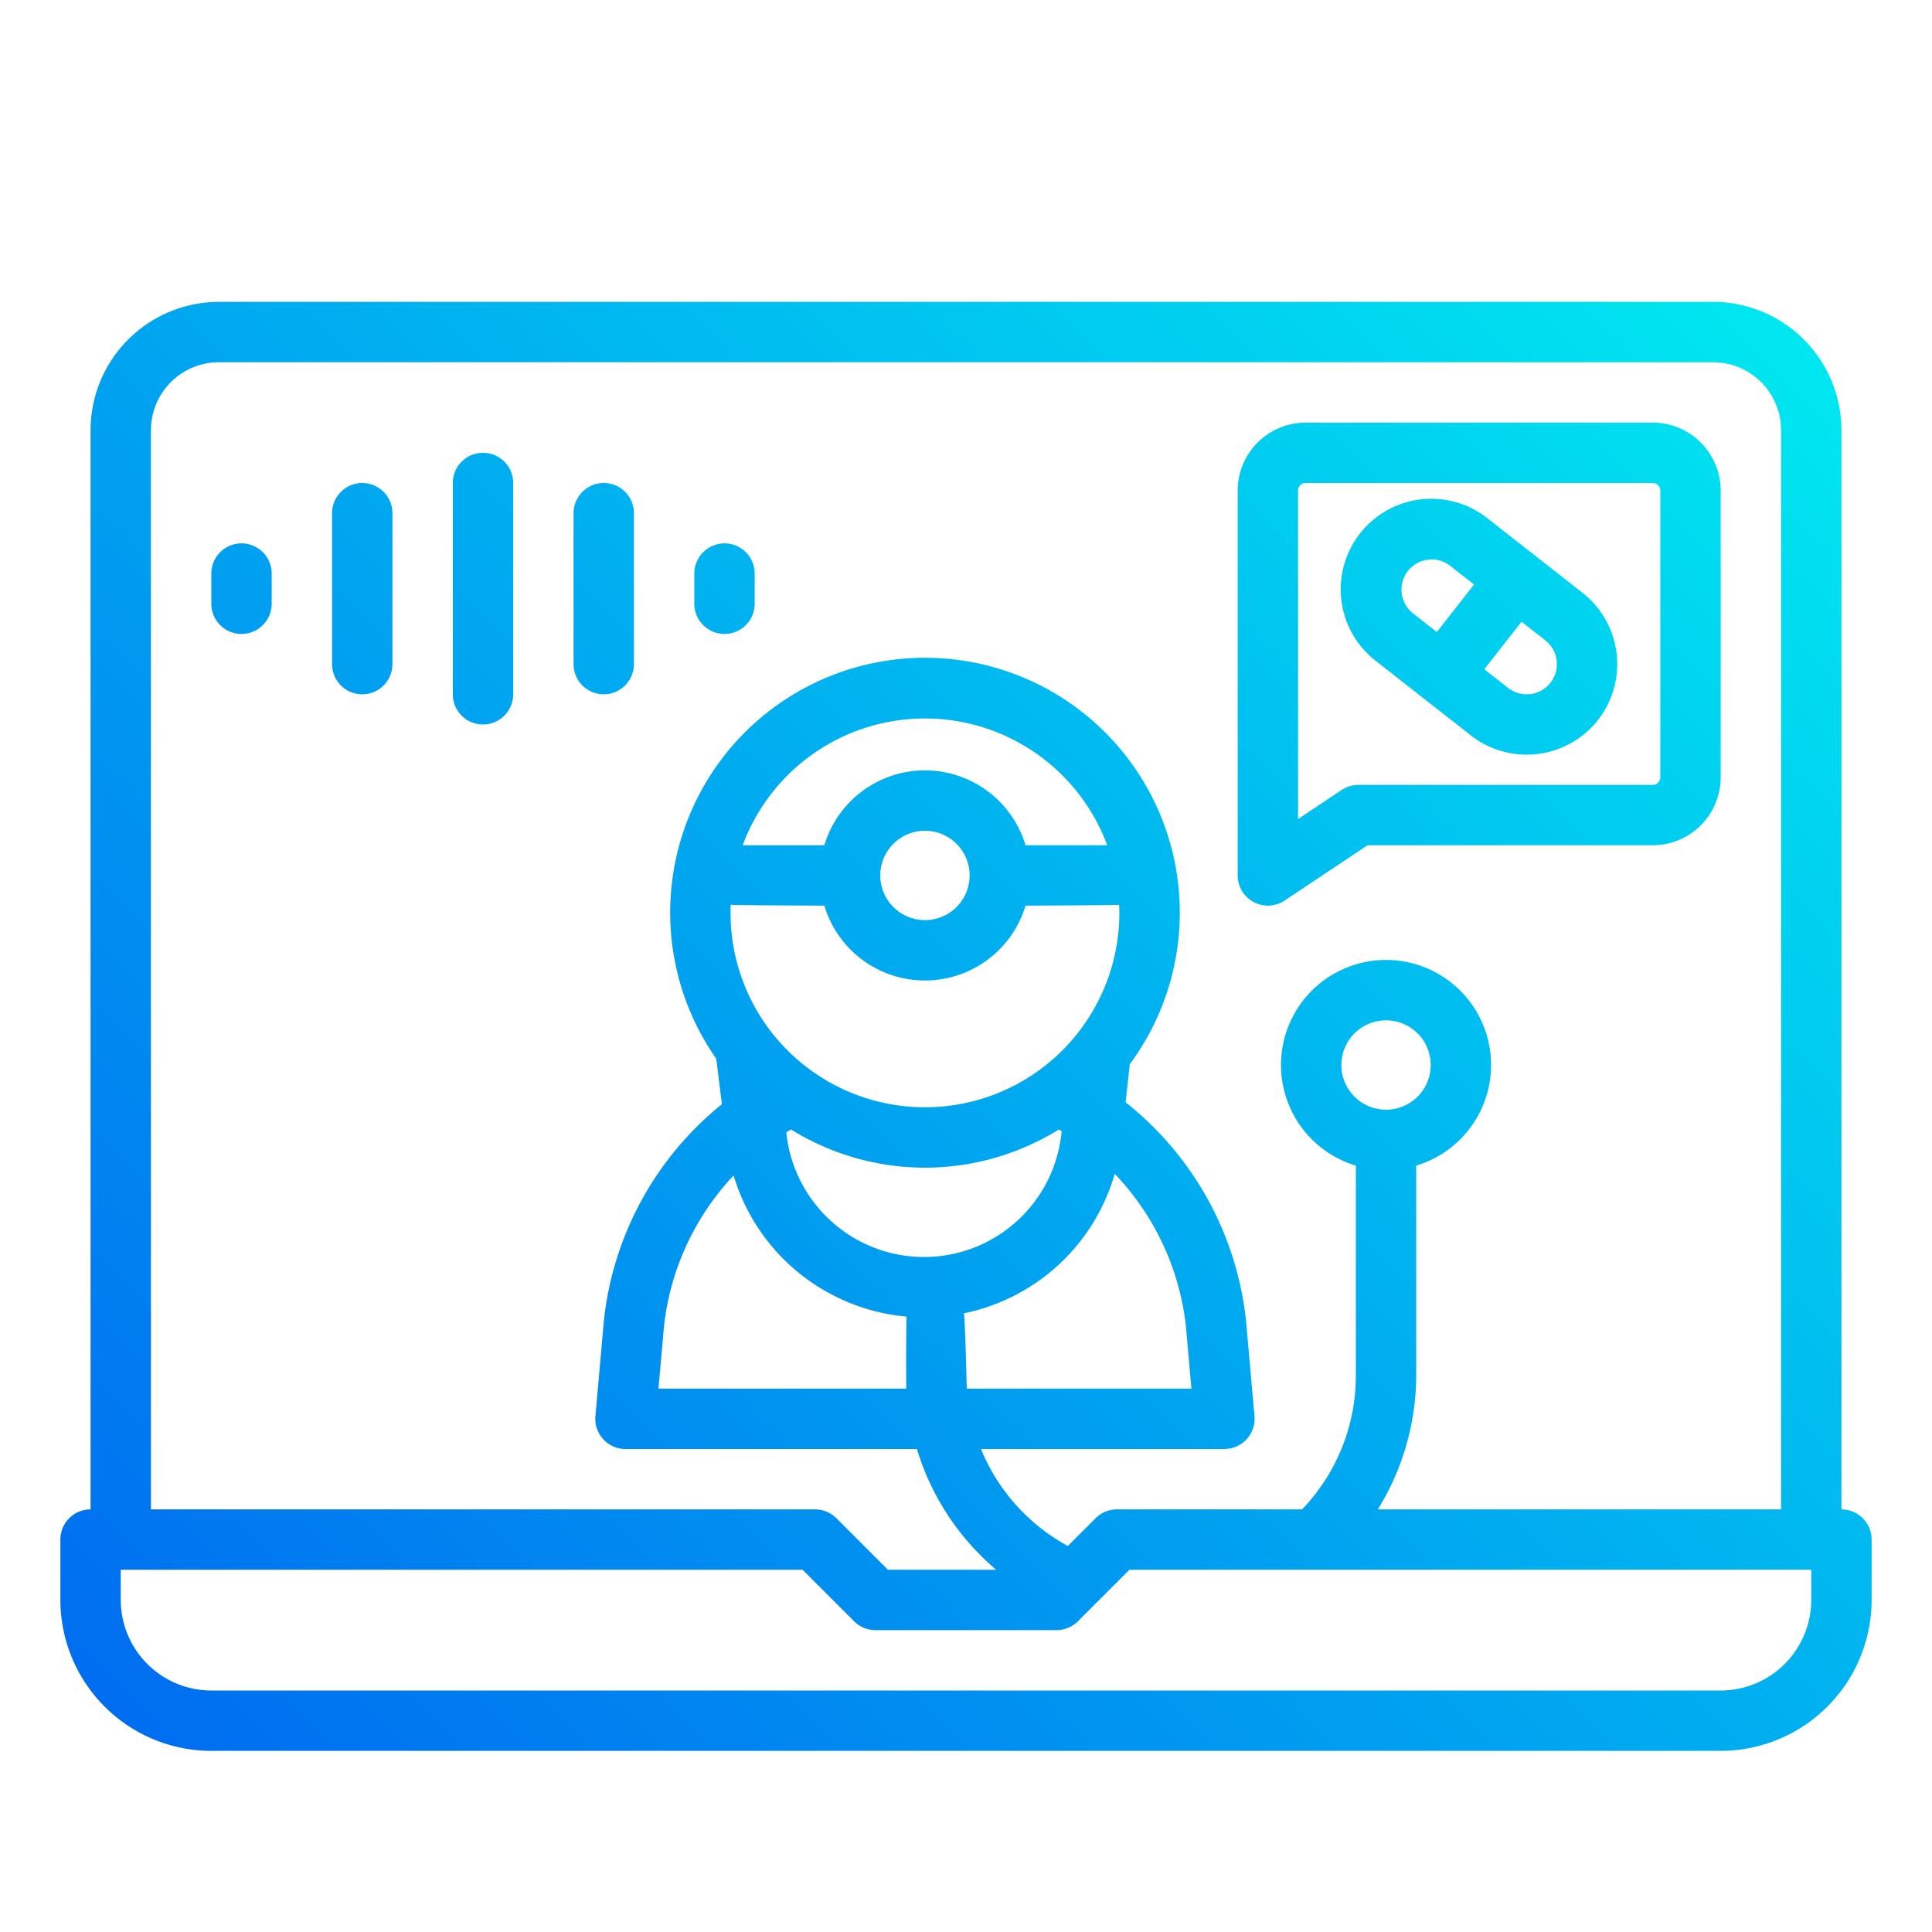 <svg height="512" width="512" xmlns="http://www.w3.org/2000/svg"><linearGradient id="a" gradientUnits="userSpaceOnUse" x1="52.849" x2="459.151" y1="477.391" y2="71.09"><stop offset="0" stop-color="#006df0"/><stop offset="1" stop-color="#00e7f0"/></linearGradient><path d="M332.225 239.053a8 8 0 008.213-.4L362.422 224H438a18.021 18.021 0 0018-18v-76a18.021 18.021 0 00-18-18h-92a18.021 18.021 0 00-18 18v102a8 8 0 004.225 7.053zM344 130a2 2 0 012-2h92a2 2 0 012 2v76a2 2 0 01-2 2h-78a7.993 7.993 0 00-4.438 1.344L344 217.052zm20.6 45.148l25.186 19.741a24.023 24.023 0 0033.694-4.084 24.028 24.028 0 00-4.08-33.695l-25.186-19.74a24 24 0 10-29.61 37.778zm46.287 5.787a8 8 0 01-11.231 1.361l-6.3-4.935 9.87-12.593 6.3 4.935a8.01 8.01 0 011.363 11.232zm-37.778-29.611a8 8 0 0111.231-1.362l6.3 4.935-9.87 12.594-6.3-4.935a8 8 0 01-1.361-11.232zM72 152v8a8 8 0 01-16 0v-8a8 8 0 0116 0zm32-16v40a8 8 0 01-16 0v-40a8 8 0 0116 0zm80 24v-8a8 8 0 0116 0v8a8 8 0 01-16 0zm-24 24a8 8 0 01-8-8v-40a8 8 0 0116 0v40a8 8 0 01-8 8zm-24-56v56a8 8 0 01-16 0v-56a8 8 0 0116 0zm352 272V114a34.038 34.038 0 00-34-34H58a34.038 34.038 0 00-34 34v286a8 8 0 00-8 8v16a40.045 40.045 0 0040 40h400a40.045 40.045 0 0040-40v-16a8 8 0 00-8-8zM40 114a18.021 18.021 0 0118-18h396a18.021 18.021 0 0118 18v286H365.141a67.8 67.8 0 0010.172-35.611V308.9a27.839 27.839 0 10-16 0v55.486A51.041 51.041 0 01345.053 400H296a8 8 0 00-5.657 2.343l-7.36 7.361A51.515 51.515 0 01259.959 384h64.521a8 8 0 007.969-8.707l-2.249-25.384c0-.059-.011-.118-.017-.177a85.379 85.379 0 00-31.886-57.615l1-8.993a7.974 7.974 0 00.042-1.009 67.528 67.528 0 10-109.525-1.539l1.5 12.04a85.327 85.327 0 00-31.254 57.116 5.527 5.527 0 00-.018.176l-2.252 25.385a8 8 0 007.97 8.707h77.227A67.512 67.512 0 00264 416h-28.69l-13.656-13.657A8 8 0 00216 400H40zm327.313 180.08a11.84 11.84 0 1111.841-11.84 11.853 11.853 0 01-11.841 11.84zm-122.467 39.04a36.7 36.7 0 01-36.356-32.094l-.117-.935c.416-.258.833-.515 1.255-.765a67.328 67.328 0 0070.984 0c.247.147.488.3.733.448l-.084.754a36.6 36.6 0 01-36.415 32.592zm51.794-91.2a51.52 51.52 0 11-103.04 0c0-.72.025-1.435.055-2.148.6.144 24.8.228 24.8.228a27.836 27.836 0 0053.326 0s24.2-.084 24.8-.228c.034.713.059 1.428.059 2.148zM233.28 232a11.84 11.84 0 1111.84 11.84A11.854 11.854 0 01233.28 232zm38.5-8a27.836 27.836 0 00-53.326 0H196.82a51.516 51.516 0 0196.6 0zm-77.372 87.508a52.762 52.762 0 0045.882 37.409c-.191.693-.156 17.953-.1 19.083H174.5l1.472-16.588a69.41 69.41 0 0118.439-39.904zm61.008 36.539a52.58 52.58 0 0040-36.967 69.446 69.446 0 0118.853 40.333l1.47 16.587h-59.515c-.081-1.153-.44-19.043-.805-19.953zM480 424a24.028 24.028 0 01-24 24H56a24.028 24.028 0 01-24-24v-8h180.687l13.656 13.657A8 8 0 00232 432h48a8 8 0 005.657-2.343L299.313 416H480z" fill="url(#a)"/></svg>